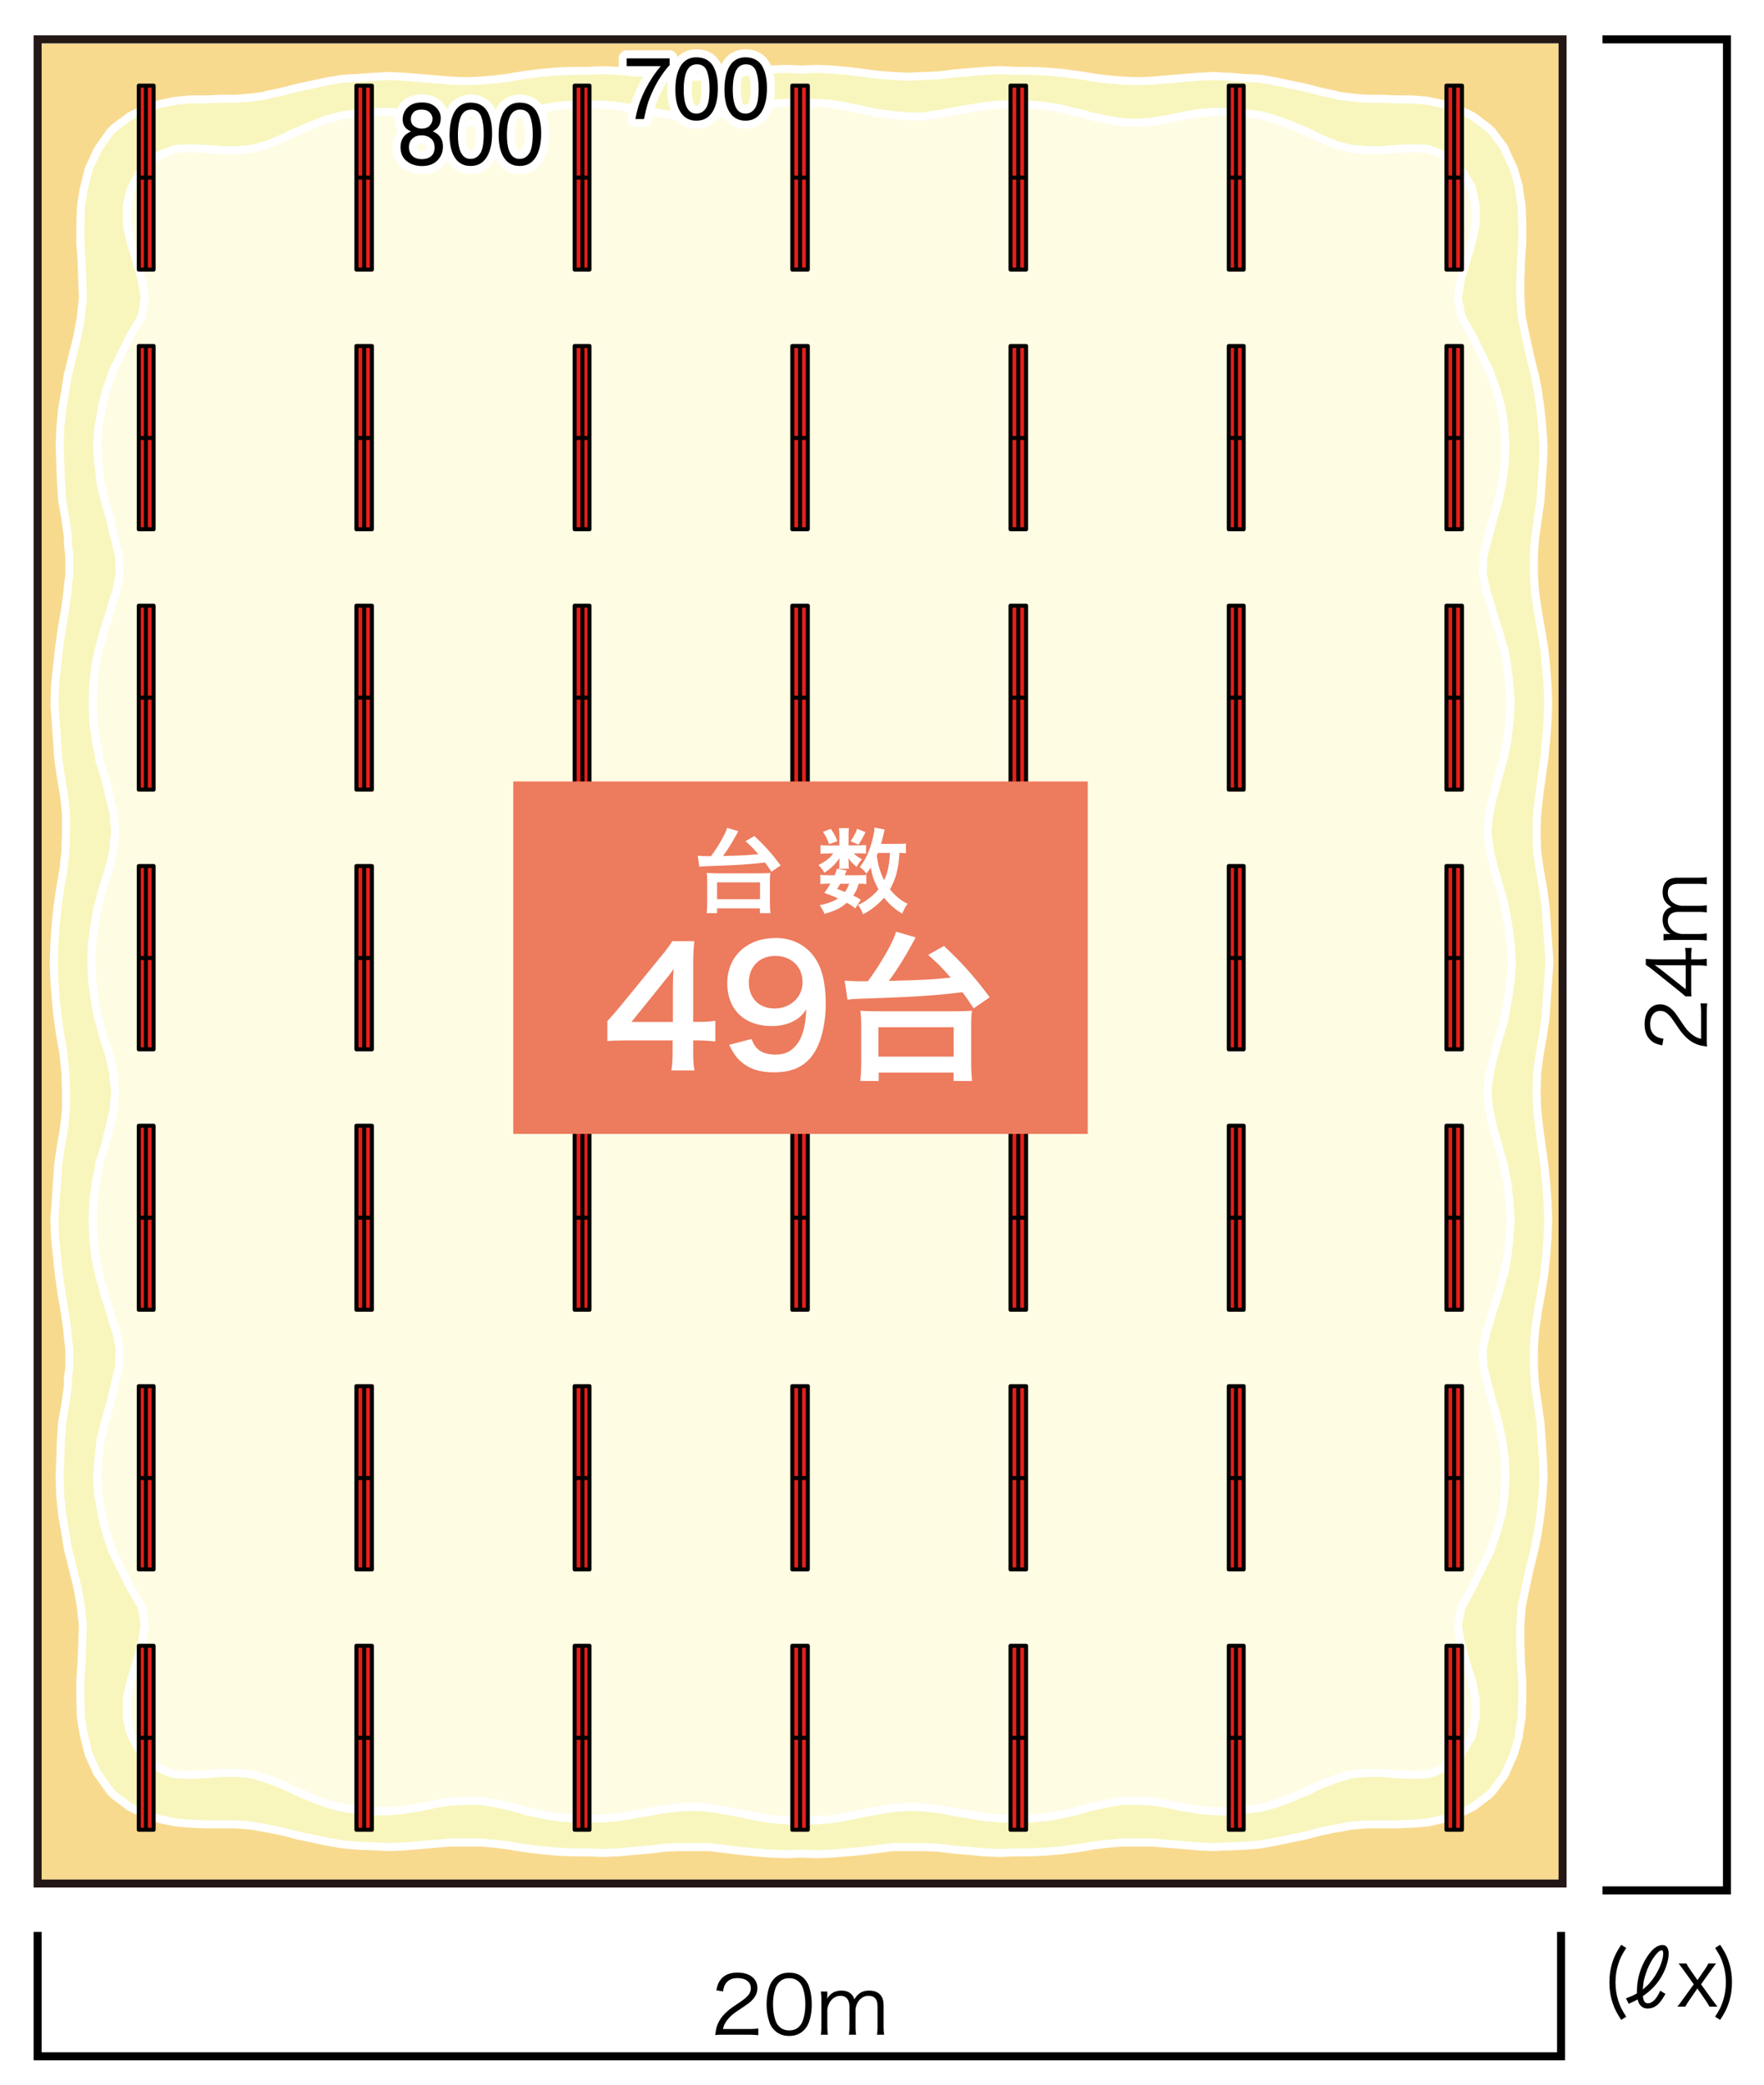 <svg xmlns="http://www.w3.org/2000/svg" viewBox="0 0 220 260"><defs><style>.d{stroke:#fff}.d,.f{stroke-linecap:round;stroke-linejoin:round}.d{stroke-width:2px}.d,.h{fill:#fff}.f,.i{stroke:#000}.f{fill:#e61f19;stroke-width:.5px}.i{fill:none}</style></defs><g style="isolation:isolate"><g id="a"><path d="M0 0h220v260H0z" class="h"/><path d="M4.69 4.94v229.97h190.48V4.94H4.69" style="stroke-linecap:round;stroke-linejoin:round;fill:#f8da8f;stroke:#fff"/><path d="m46.87 9.57 1.61-.09 1.94.09h.08l1.85.16 1.86.16 1.93.16 1.94.08 1.85-.08 1.94-.16 1.86-.24.32-.08 1.61-.25 1.94-.24 1.85-.16 1.94-.08h1.85l1.94-.09 1.93.09 1.86.16 1.93.16 1.94.24 1.85.08 1.94.09 1.85-.09 1.94-.16 1.93-.24 1.86-.24 1.93-.17 1.94-.08 1.85.08 1.94-.08 1.85.08 1.94.17 1.93.24 1.86.24 1.93.16 1.94.09 1.86-.09 1.93-.08 1.86-.24L120.9 9l1.94-.16 1.85-.09 1.94.09h1.85l1.94.08 1.93.16 1.86.24 1.61.25.32.08 1.94.24 1.85.16 1.94.08 1.85-.08 1.94-.16 1.93-.16 1.86-.16 1.93-.09 1.62.09h.32l1.85.16 1.94.08 1.86.32 1.93.41 1.94.4 1.85.49 1.94.41.16.08 1.77.24 1.86.16h1.93l1.86.08h1.93l1.94.17 1.85.4 1.94.65 1.21.57.64.33 1.94 1.45.48.49 1.45 1.95.16.4 1.05 2.27.65 2.28v.32l.32 2.03.08 2.27v2.27l-.16 2.35-.08 2.28v2.26l.16 2.36.48 2.27.49 2.27.56 2.35.08.25.41 2.02.32 2.28.24 2.35.16 2.27-.08 2.27-.16 2.35-.16 2.27-.32 2.28-.33 2.35-.08.89-.08 1.38v2.27l.08 1.38.08.97.33 2.27.4 2.28.4 2.35.24 2.27.17 2.27.08 2.35-.08 2.28-.17 2.27-.24 2.35-.32 2.27-.32 2.35-.24 2.27-.08 2.27.08 2.36.32 2.27.4 2.27.33 2.35.16 2.27.16 2.27.16 2.36-.16 2.27-.16 2.27-.16 2.35-.33 2.27-.4 2.27-.32 2.36-.08 2.27.08 2.27.24 2.35.32 2.27.32 2.27.24 2.36.17 2.27.08 2.27-.08 2.35-.17 2.27-.24 2.27-.4 2.35-.4 2.28-.33 2.27-.08.97-.08 1.38v2.27l.08 1.38.08.89.33 2.36.32 2.27.16 2.27.16 2.35.08 2.27-.16 2.35-.24 2.28-.32 2.27-.41 2.02-.08.33-.56 2.27-.49 2.27-.48 2.35-.16 2.27v2.28l.08 2.35.16 2.27v2.27l-.08 2.35-.32 1.95v.33l-.65 2.27-1.05 2.35-.16.32-1.45 1.95-.48.49-1.94 1.46-.64.32-1.21.57-1.94.65-1.85.41-1.94.16-1.93.08h-3.79l-1.86.16-1.77.33h-.16l-1.94.4-1.85.49-1.94.4-1.93.41-1.86.32-1.94.16-1.85.08H153l-1.62.09-1.93-.09-1.86-.16-1.93-.16-1.94-.16h-3.79l-1.85.16-1.94.24-.32.08-1.61.25-1.86.24-1.93.16-1.94.09h-1.85l-1.94.08-1.85-.08-1.94-.17-1.93-.16-1.86-.24-1.93-.08h-3.8l-1.93.24-1.86.24-1.93.17-1.94.16-1.85.08-1.94-.08-1.85.08-1.94-.08-1.93-.16-1.86-.17-1.93-.24-1.94-.24h-3.79l-1.85.08-1.94.24-1.93.16-1.86.17-1.93.08-1.94-.08h-1.85l-1.94-.09-1.85-.16-1.94-.24-1.61-.25-.32-.08-1.86-.24-1.94-.16h-3.79l-1.93.16-1.86.16-1.85.16h-.08l-1.94.09-1.61-.09h-.24l-1.94-.08-1.85-.16-1.94-.32-1.93-.41-1.86-.4-1.93-.49-1.94-.4h-.08l-1.77-.33-1.94-.16h-3.79l-1.94-.08-1.85-.16-1.93-.41-1.94-.65-1.21-.57-.64-.32-1.94-1.46-.48-.49-1.38-1.95-.24-.32-1.05-2.35-.56-2.27-.08-.33-.32-1.95-.08-2.35v-2.27l.16-2.27.08-2.35.08-2.28-.24-2.27-.41-2.35-.56-2.27-.57-2.27-.08-.33-.32-2.02-.4-2.27-.24-2.28-.08-2.35.08-2.27.08-2.35.16-2.27.4-2.27.32-2.36v-.89l.17-1.38v-2.27l-.17-1.38-.08-.97-.32-2.27-.4-2.28-.32-2.35-.25-2.27-.24-2.27-.08-2.35.16-2.27.16-2.27.16-2.36.33-2.27.4-2.27.24-2.35v-2.27l-.08-2.27-.24-2.36-.4-2.27-.33-2.27-.24-2.35-.16-2.27-.08-2.27.08-2.36.16-2.27.24-2.27.33-2.35.4-2.27.24-2.27.08-2.36v-2.27L8 99.28l-.4-2.35-.33-2.27-.16-2.35-.16-2.27-.16-2.28.08-2.35.24-2.27.25-2.27.32-2.35.4-2.28.32-2.27.08-.97.17-1.38v-2.27l-.17-1.38v-.89l-.32-2.35-.4-2.28-.16-2.27-.08-2.35-.08-2.27.08-2.27.24-2.35.4-2.28.32-2.02.08-.25.57-2.35.56-2.27.41-2.27.24-2.36-.08-2.26-.08-2.28-.16-2.35v-2.27l.08-2.27.32-2.03.08-.32.56-2.28 1.05-2.27.24-.4 1.38-1.95.48-.49 1.94-1.45.64-.33 1.21-.57 1.94-.65 1.93-.4 1.85-.17h1.94l1.94-.08h1.85l1.94-.16 1.77-.24.08-.08 1.94-.41 1.93-.49 1.86-.4 1.93-.41 1.94-.32 1.85-.08 1.94-.16h.24" style="fill:#f8f6bd;stroke-linecap:round;stroke-linejoin:round;stroke:#fff"/><path d="m44.05 14.19.64-.08 1.94-.16h1.85l1.94.16.32.08 1.61.24 1.86.41 1.93.32 1.94.17 1.85-.09 1.94-.32 1.86-.4 1.2-.33.73-.16 1.94-.49 1.85-.32 1.94-.17h3.79l1.93.17 1.86.32 1.93.32 1.7.33h.24l1.85.33h1.94l1.85-.17 1.21-.16.73-.08 1.93-.41 1.86-.4 1.93-.33 1.94-.16 1.85.08 1.94-.08 1.85.16 1.94.33 1.93.4 1.86.41.81.08 1.12.16 1.94.17h1.86l1.93-.33h.24l1.62-.33 1.93-.32 1.94-.32 1.85-.17h3.79l1.94.17 1.93.32 1.86.49.8.16 1.13.33 1.94.4 1.85.32 1.94.09 1.85-.17 1.94-.32 1.93-.41 1.54-.24.32-.08 1.93-.16h1.94l1.85.16.65.08 1.29.16 1.86.49 1.93.73 1.94.81.24.08 1.61.81 1.94.81 1.93.49 1.86.16h1.93l1.86-.16 1.93-.08 1.94.08.64.24 1.21.49 1.94 1.46.32.32 1.37 2.28.16.81.32 1.54v2.27l-.32 1.54-.16.73-.72 2.35-.65 2.28-.32 2.02-.08.24.08.33.4 2.03 1.29 2.27.16.32.97 1.95.97 1.95.16.4.81 2.27.64 2.28.32 2.02v.33l.16 2.27-.08 2.27-.08.57-.24 1.78-.48 2.27-.65 2.28-.56 2.11-.08.24-.57 2.27-.08 2.27.49 2.35.24.57.48 1.7.73 2.28.64 2.35.08.08.41 2.19.24 2.27.16 2.35-.16 2.28-.24 2.27-.41 2.02-.08.33-.64 2.27-.65 2.35-.48 2.27-.08.49-.16 1.78.16 1.14.16 1.22.56 2.27.65 2.27.56 1.86.08.49.41 2.27.32 2.27.16 2.36-.16 2.27-.32 2.27-.41 2.35-.08.41-.56 1.86-.65 2.27-.56 2.36-.16 1.13-.16 1.14.16 1.87.08.4.48 2.35.65 2.27.64 2.27.08.33.41 2.03.24 2.27.16 2.27-.16 2.35-.24 2.27-.41 2.19-.08.08-.64 2.35-.73 2.28-.48 1.7-.24.57-.49 2.35.08 2.27.57 2.27.08.33.56 2.03.65 2.27.48 2.27.24 1.78.08.57.08 2.27-.16 2.35v.25l-.32 2.03-.64 2.27-.81 2.35-.16.32-.97 1.95-.97 1.95-.16.32-1.29 2.35-.4 2.03-.08.24.08.25.32 2.03.65 2.35.72 2.27.16.73.32 1.54v2.35l-.32 1.46-.16.82-1.37 2.27-.32.32-1.94 1.46-1.21.57-.64.16-1.94.08-1.93-.08-1.86-.16h-1.93l-1.86.16-1.93.57-1.94.73-1.61.81-.24.08-1.94.81-1.93.73-1.86.49-1.29.16-.65.08-1.85.16h-1.94l-1.93-.16-.32-.08-1.54-.24-1.93-.41-1.94-.32-1.85-.08h-1.94l-1.85.32-1.94.41-1.13.32-.8.24-1.86.41-1.93.33-1.94.16h-3.79l-1.85-.16-1.94-.33-1.93-.32-1.62-.33h-.24l-1.93-.24-1.86-.08-1.94.16-1.12.16-.81.16-1.86.33-1.93.4-1.94.33-1.85.16h-3.79l-1.94-.16-1.93-.33-1.86-.4-1.93-.33-.73-.16-1.21-.16-1.85-.16-1.94.08-1.85.24h-.24l-1.7.33-1.93.32-1.86.33-1.93.16h-3.79l-1.94-.16-1.85-.33-1.94-.41-.73-.24-1.2-.32-1.86-.41-1.94-.32h-1.85l-1.94.08-1.93.32-1.86.41-1.61.24-.32.08-1.94.16h-1.85l-1.94-.16-.64-.08-1.21-.16-1.94-.49-1.93-.73-1.86-.81-.24-.08-1.69-.81-1.94-.73-1.85-.57-1.94-.16H27.6l-1.94.16-1.94.08-1.85-.08-.64-.16-1.29-.57-1.94-1.46-.32-.32-1.29-2.27-.24-.82-.33-1.46v-2.35l.33-1.54.16-.73.72-2.27.65-2.35.32-2.03.08-.25-.08-.24-.32-2.03-1.37-2.35-.16-.32-.97-1.95-.97-1.95-.16-.32-.81-2.35-.56-2.27-.33-2.03-.08-.25-.16-2.35.16-2.27.08-.57.17-1.78.56-2.27.65-2.27.48-2.03.08-.33.56-2.27.08-2.27-.48-2.35-.24-.57-.48-1.7-.73-2.28-.65-2.35v-.08l-.48-2.19-.24-2.27-.08-2.35.08-2.27.32-2.27.4-2.03v-.33l.73-2.27.56-2.27.57-2.35v-.4l.16-1.87-.16-1.14-.08-1.13-.57-2.36-.72-2.27-.49-1.86-.16-.41-.4-2.35-.32-2.27-.08-2.27.08-2.36.32-2.27.4-2.27.16-.49.49-1.86.72-2.27.57-2.27.08-1.22.16-1.14-.16-1.78v-.49l-.57-2.27-.56-2.35-.73-2.27v-.33l-.4-2.02-.32-2.27-.08-2.28.08-2.35.24-2.27.48-2.19v-.08l.65-2.35.73-2.28.48-1.7.24-.57.48-2.35-.08-2.27-.56-2.27-.08-.24-.48-2.11-.65-2.28-.56-2.27-.17-1.78-.08-.57-.16-2.27.16-2.27.08-.33.33-2.02.56-2.28.81-2.27.16-.4.97-1.95.97-1.95.16-.32 1.37-2.27.32-2.03.08-.33-.08-.24-.32-2.02-.65-2.28-.72-2.35-.16-.73-.33-1.54v-2.27l.33-1.54.24-.81 1.29-2.28.32-.32 1.94-1.46 1.29-.49.64-.24 1.85-.08 1.94.08 1.94.16h1.85l1.94-.16 1.85-.49 1.94-.81 1.69-.81.24-.08 1.86-.81 1.93-.73 1.94-.49 1.21-.16" style="stroke:#fff;fill:#fffce4;stroke-miterlimit:10"/><path d="M17.31 10.68v22.94h1.85V10.68h-1.85M17.31 22.15h1.85M18.19 10.68v22.94M44.45 10.68v22.94h1.93V10.68h-1.93M44.45 22.15h1.93M45.42 10.68v22.94M71.67 10.68v22.94h1.85V10.68h-1.85M71.67 22.15h1.85M72.64 10.68v22.94M98.81 10.68v22.94h1.94V10.68h-1.94M98.81 22.15h1.94M99.78 10.68v22.94M126.03 10.68v22.94h1.94V10.68h-1.94M126.03 22.15h1.94M127 10.68v22.94M153.25 10.68v22.94h1.86V10.68h-1.86M153.25 22.15h1.86M154.14 10.68v22.94M180.39 10.68v22.94h1.94V10.68h-1.94M180.39 22.15h1.94M181.36 10.68v22.94M17.31 43.15v22.86h1.85V43.15h-1.85M17.31 54.62h1.85M18.19 43.15v22.86M44.45 43.15v22.86h1.93V43.15h-1.93M44.45 54.62h1.93M45.42 43.15v22.86M71.67 43.15v22.86h1.85V43.15h-1.85M71.67 54.62h1.85M72.64 43.15v22.86M98.81 43.15v22.86h1.94V43.15h-1.94M98.81 54.62h1.94M99.78 43.15v22.86M126.03 43.15v22.86h1.94V43.15h-1.94M126.03 54.62h1.94M127 43.15v22.86M153.25 43.15v22.86h1.86V43.15h-1.86M153.25 54.62h1.86M154.14 43.15v22.86M180.39 43.15v22.86h1.94V43.15h-1.94M180.39 54.62h1.94M181.36 43.15v22.86M17.31 75.54v22.94h1.85V75.54h-1.85M17.31 87.01h1.85M18.19 75.54v22.94M44.45 75.54v22.94h1.93V75.54h-1.93M44.45 87.01h1.93M45.42 75.54v22.94M71.67 75.54v22.94h1.85V75.54h-1.85M71.67 87.01h1.85M72.64 75.54v22.94M98.81 75.54v22.94h1.94V75.54h-1.94M98.81 87.01h1.94M99.78 75.54v22.94M126.03 75.54v22.94h1.94V75.54h-1.94M126.03 87.01h1.94M127 75.54v22.94M153.25 75.54v22.94h1.86V75.54h-1.86M153.25 87.01h1.86M154.14 75.54v22.94M180.39 75.54v22.94h1.94V75.54h-1.94M180.39 87.01h1.94M181.36 75.54v22.94M17.31 108.01v22.86h1.85v-22.86h-1.85M17.31 119.48h1.85M18.19 108.01v22.86M44.45 108.01v22.86h1.93v-22.86h-1.93M44.45 119.48h1.93M45.42 108.01v22.86M71.67 108.01v22.86h1.85v-22.86h-1.85M71.67 119.48h1.85M72.64 108.01v22.86M98.81 108.01v22.86h1.94v-22.86h-1.94M98.81 119.48h1.94M99.78 108.01v22.86M126.03 108.01v22.86h1.94v-22.86h-1.94M126.03 119.48h1.94M127 108.01v22.86M153.25 108.01v22.86h1.86v-22.86h-1.86M153.25 119.48h1.86M154.14 108.01v22.86M180.39 108.01v22.86h1.94v-22.86h-1.94M180.39 119.48h1.94M181.36 108.01v22.86M17.31 140.4v22.95h1.85V140.4h-1.85M17.31 151.87h1.85M18.19 140.4v22.95M44.45 140.4v22.95h1.93V140.4h-1.93M44.45 151.87h1.93M45.42 140.4v22.95M71.67 140.4v22.95h1.85V140.4h-1.85M71.67 151.87h1.85M72.64 140.4v22.95M98.81 140.4v22.95h1.94V140.4h-1.94M98.81 151.87h1.94M99.78 140.4v22.95M126.03 140.4v22.95h1.94V140.4h-1.94M126.03 151.87h1.94M127 140.4v22.95M153.25 140.4v22.95h1.86V140.4h-1.86M153.25 151.87h1.86M154.14 140.4v22.95M180.39 140.4v22.95h1.94V140.4h-1.94M180.39 151.87h1.94M181.36 140.4v22.95M17.31 172.88v22.86h1.85v-22.86h-1.85M17.31 184.34h1.85M18.19 172.88v22.86M44.45 172.88v22.86h1.93v-22.86h-1.93M44.45 184.34h1.93M45.42 172.88v22.86M71.67 172.88v22.86h1.85v-22.86h-1.85M71.67 184.34h1.85M72.64 172.88v22.86M98.81 172.88v22.86h1.94v-22.86h-1.94M98.81 184.34h1.94M99.78 172.88v22.86M126.03 172.88v22.86h1.94v-22.86h-1.94M126.03 184.34h1.94M127 172.88v22.86M153.25 172.88v22.86h1.86v-22.86h-1.86M153.25 184.34h1.86M154.14 172.88v22.86M180.39 172.88v22.86h1.94v-22.86h-1.94M180.39 184.34h1.94M181.36 172.88v22.86M17.31 205.26v22.95h1.85v-22.95h-1.85M17.31 216.74h1.85M18.19 205.26v22.95M44.45 205.26v22.95h1.93v-22.95h-1.93M44.45 216.74h1.93M45.42 205.26v22.95M71.67 205.26v22.95h1.85v-22.95h-1.85M71.67 216.74h1.85M72.64 205.26v22.95M98.81 205.26v22.95h1.94v-22.95h-1.94M98.81 216.74h1.94M99.78 205.26v22.95M126.03 205.26v22.95h1.94v-22.95h-1.94M126.03 216.74h1.94M127 205.26v22.95M153.25 205.26v22.95h1.86v-22.95h-1.86M153.25 216.74h1.86M154.14 205.26v22.95M180.39 205.26v22.95h1.94v-22.95h-1.94M180.39 216.74h1.94M181.36 205.26v22.95" class="f"/><path d="M50.64 16c-.28-.29-.42-.66-.42-1.12 0-.57.21-1.07.62-1.48.42-.41 1-.62 1.77-.62s1.31.19 1.73.58c.42.39.63.84.63 1.36 0 .48-.12.87-.36 1.17-.14.17-.35.33-.63.49.32.15.57.31.75.5.34.36.51.82.51 1.4 0 .68-.23 1.25-.68 1.72-.45.47-1.1.71-1.93.71-.75 0-1.38-.2-1.9-.61s-.78-1-.78-1.77c0-.45.11-.85.33-1.18.22-.33.55-.58.99-.76-.27-.11-.48-.25-.63-.4Zm3.12 3.48c.3-.24.44-.6.44-1.08s-.15-.88-.46-1.13-.69-.39-1.17-.39-.84.13-1.13.4c-.29.26-.44.63-.44 1.09 0 .4.13.75.4 1.04.27.29.68.44 1.24.44.45 0 .82-.12 1.11-.36Zm-.18-3.81c.24-.24.36-.52.36-.85 0-.29-.11-.55-.34-.79-.23-.24-.58-.36-1.04-.36s-.8.12-1.01.36c-.21.24-.31.52-.31.85 0 .36.13.65.4.85s.58.31.95.31c.42 0 .76-.12 1-.36ZM60.85 14.04c.34.63.52 1.5.52 2.6 0 1.05-.16 1.91-.47 2.59-.45.98-1.19 1.47-2.21 1.47-.92 0-1.61-.4-2.06-1.2-.38-.67-.56-1.57-.56-2.7 0-.87.11-1.62.34-2.25.42-1.17 1.19-1.75 2.29-1.75 1 0 1.72.41 2.16 1.23Zm-.97 5.12c.3-.44.45-1.27.45-2.48 0-.87-.11-1.59-.32-2.16-.22-.56-.63-.85-1.25-.85-.57 0-.99.27-1.25.8-.26.54-.4 1.32-.4 2.37 0 .78.08 1.41.25 1.89.26.73.7 1.09 1.32 1.09.5 0 .9-.22 1.2-.67ZM66.97 14.04c.34.63.52 1.5.52 2.6 0 1.05-.16 1.91-.47 2.59-.45.98-1.19 1.47-2.21 1.47-.92 0-1.61-.4-2.06-1.2-.38-.67-.56-1.57-.56-2.7 0-.87.11-1.62.34-2.25.42-1.17 1.19-1.75 2.29-1.75 1 0 1.72.41 2.16 1.23Zm-.98 5.12c.3-.44.45-1.27.45-2.48 0-.87-.11-1.59-.32-2.16-.22-.56-.63-.85-1.25-.85-.57 0-.99.27-1.25.8-.26.54-.4 1.32-.4 2.37 0 .78.08 1.41.25 1.89.26.73.7 1.09 1.32 1.09.5 0 .9-.22 1.2-.67ZM83.51 7.29v.84c-.25.24-.58.66-.99 1.25-.41.59-.77 1.24-1.09 1.92-.31.67-.55 1.28-.71 1.83-.1.35-.24.93-.4 1.71h-1.07c.24-1.47.78-2.93 1.61-4.38.49-.85 1.01-1.59 1.55-2.21h-4.25v-.97h5.35ZM89.01 8.39c.34.63.52 1.5.52 2.6 0 1.05-.16 1.91-.47 2.59-.45.98-1.19 1.47-2.21 1.47-.92 0-1.61-.4-2.06-1.2-.38-.67-.56-1.57-.56-2.7 0-.87.11-1.62.34-2.25.42-1.17 1.19-1.75 2.29-1.75 1 0 1.72.41 2.16 1.23Zm-.97 5.12c.3-.44.45-1.27.45-2.48 0-.87-.11-1.59-.32-2.16-.22-.56-.63-.85-1.25-.85-.57 0-.99.27-1.25.8-.26.54-.4 1.32-.4 2.37 0 .78.08 1.41.25 1.89.26.73.7 1.09 1.32 1.09.5 0 .9-.22 1.2-.67ZM95.13 8.39c.34.63.52 1.5.52 2.6 0 1.05-.16 1.91-.47 2.59-.45.98-1.19 1.47-2.21 1.47-.92 0-1.61-.4-2.06-1.2-.38-.67-.56-1.57-.56-2.7 0-.87.11-1.62.34-2.25.42-1.17 1.19-1.75 2.29-1.75 1 0 1.72.41 2.16 1.23Zm-.97 5.12c.3-.44.45-1.27.45-2.48 0-.87-.11-1.59-.32-2.16-.22-.56-.63-.85-1.25-.85-.57 0-.99.27-1.25.8-.26.54-.4 1.32-.4 2.37 0 .78.08 1.41.25 1.89.26.73.7 1.09 1.32 1.09.5 0 .9-.22 1.2-.67Z" class="d"/><path d="M50.64 16c-.28-.29-.42-.66-.42-1.12 0-.57.21-1.07.62-1.48.42-.41 1-.62 1.77-.62s1.31.19 1.73.58c.42.39.63.84.63 1.36 0 .48-.12.87-.36 1.17-.14.17-.35.33-.63.49.32.15.57.31.75.5.34.36.51.82.51 1.4 0 .68-.23 1.25-.68 1.72-.45.47-1.1.71-1.93.71-.75 0-1.38-.2-1.9-.61s-.78-1-.78-1.77c0-.45.11-.85.33-1.18.22-.33.55-.58.99-.76-.27-.11-.48-.25-.63-.4Zm3.12 3.48c.3-.24.44-.6.44-1.08s-.15-.88-.46-1.13-.69-.39-1.17-.39-.84.13-1.13.4c-.29.26-.44.63-.44 1.09 0 .4.13.75.4 1.04.27.29.68.44 1.24.44.45 0 .82-.12 1.11-.36Zm-.18-3.81c.24-.24.36-.52.36-.85 0-.29-.11-.55-.34-.79-.23-.24-.58-.36-1.04-.36s-.8.12-1.01.36c-.21.24-.31.52-.31.85 0 .36.13.65.4.85s.58.31.95.31c.42 0 .76-.12 1-.36ZM60.85 14.04c.34.63.52 1.5.52 2.6 0 1.05-.16 1.91-.47 2.59-.45.98-1.19 1.47-2.21 1.47-.92 0-1.61-.4-2.06-1.2-.38-.67-.56-1.57-.56-2.7 0-.87.11-1.62.34-2.25.42-1.17 1.19-1.75 2.29-1.75 1 0 1.72.41 2.16 1.23Zm-.97 5.12c.3-.44.45-1.27.45-2.48 0-.87-.11-1.59-.32-2.16-.22-.56-.63-.85-1.25-.85-.57 0-.99.27-1.25.8-.26.54-.4 1.32-.4 2.37 0 .78.08 1.41.25 1.89.26.73.7 1.09 1.32 1.09.5 0 .9-.22 1.2-.67ZM66.97 14.04c.34.63.52 1.5.52 2.6 0 1.05-.16 1.91-.47 2.59-.45.98-1.19 1.47-2.21 1.47-.92 0-1.61-.4-2.06-1.2-.38-.67-.56-1.57-.56-2.7 0-.87.11-1.62.34-2.25.42-1.17 1.19-1.75 2.29-1.75 1 0 1.72.41 2.16 1.23Zm-.98 5.12c.3-.44.45-1.27.45-2.48 0-.87-.11-1.59-.32-2.16-.22-.56-.63-.85-1.25-.85-.57 0-.99.27-1.25.8-.26.54-.4 1.32-.4 2.37 0 .78.08 1.41.25 1.89.26.73.7 1.09 1.32 1.09.5 0 .9-.22 1.2-.67ZM83.51 7.29v.84c-.25.24-.58.66-.99 1.25-.41.59-.77 1.24-1.09 1.92-.31.67-.55 1.28-.71 1.83-.1.35-.24.93-.4 1.71h-1.07c.24-1.47.78-2.93 1.61-4.38.49-.85 1.01-1.59 1.55-2.21h-4.25v-.97h5.35ZM89.01 8.39c.34.63.52 1.5.52 2.6 0 1.05-.16 1.91-.47 2.59-.45.98-1.19 1.47-2.21 1.47-.92 0-1.61-.4-2.06-1.2-.38-.67-.56-1.57-.56-2.7 0-.87.11-1.62.34-2.25.42-1.17 1.19-1.75 2.29-1.75 1 0 1.72.41 2.16 1.23Zm-.97 5.12c.3-.44.45-1.27.45-2.48 0-.87-.11-1.59-.32-2.16-.22-.56-.63-.85-1.25-.85-.57 0-.99.27-1.25.8-.26.54-.4 1.32-.4 2.37 0 .78.08 1.41.25 1.89.26.73.7 1.09 1.32 1.09.5 0 .9-.22 1.2-.67ZM95.13 8.39c.34.63.52 1.5.52 2.6 0 1.05-.16 1.91-.47 2.59-.45.98-1.19 1.47-2.21 1.47-.92 0-1.61-.4-2.06-1.2-.38-.67-.56-1.57-.56-2.7 0-.87.11-1.62.34-2.25.42-1.17 1.19-1.75 2.29-1.75 1 0 1.72.41 2.16 1.23Zm-.97 5.12c.3-.44.45-1.27.45-2.48 0-.87-.11-1.59-.32-2.16-.22-.56-.63-.85-1.25-.85-.57 0-.99.27-1.25.8-.26.54-.4 1.32-.4 2.37 0 .78.08 1.41.25 1.89.26.73.7 1.09 1.32 1.09.5 0 .9-.22 1.2-.67Z"/><path d="M64.01 97.46h71.65v43.96H64.01z" style="fill:#ed7b5d;mix-blend-mode:multiply"/><path d="M87.02 106.73c.23.02.68.05 1.15.05h.51c.63-.83 1.31-1.96 1.71-2.79.2-.41.22-.49.29-.74l1.4.41-.24.44c-.54 1.01-1.08 1.85-1.67 2.66 2.52-.07 3.01-.09 4.4-.23-.59-.68-.88-.98-1.6-1.62l1.12-.64c1.37 1.3 2.1 2.11 3.27 3.66l-1.15.79c-.38-.58-.51-.76-.8-1.15-1.99.24-3.49.34-7.52.47-.27.01-.42.02-.67.06l-.21-1.37Zm1.11 7.16c.05-.44.07-.8.07-1.32v-2.62c0-.43-.02-.75-.06-1.08q.24.03 1.2.05h5.52q.96-.01 1.22-.05c-.05.34-.06.6-.06 1.08v2.62c0 .54.02.92.07 1.32h-1.32v-.6h-5.34v.6h-1.31Zm1.3-1.74h5.36v-2.1h-5.36v2.1ZM107.27 105.42c.35 0 .6-.01.74-.03v1.07c-.17-.02-.38-.03-.74-.03h-.78c.21.25.45.43 1.02.74-.31.34-.36.41-.67.95-.58-.49-.74-.66-1.03-1.1.02.24.03.38.03.48v.42c0 .15.01.29.05.43h-1.24c.02-.13.03-.25.03-.38v-.44c0-.1.01-.29.03-.5-.63.85-1 1.2-1.89 1.82-.25-.43-.38-.59-.75-.96.93-.48 1.47-.89 1.85-1.45h-.63c-.42 0-.71.01-.96.06v-1.11c.27.05.53.06.97.06h1.38v-1.37c0-.36-.01-.56-.06-.79h1.26c-.03.22-.05.42-.05.76v1.39h1.41Zm-.59 7.88c-.43-.34-.59-.44-1.08-.71-.73.66-1.41 1-2.77 1.38-.17-.41-.35-.72-.6-1.07 1.04-.22 1.66-.45 2.29-.86-.58-.25-.89-.38-1.71-.68.37-.51.48-.66.75-1.15h-.34c-.42 0-.65.01-.91.06v-1.17c.25.05.49.06.91.06h.87c.12-.27.16-.41.3-.82l1.2.23c-.1.29-.15.37-.24.59h1.83c.41 0 .64-.01.86-.06v1.17c-.24-.05-.44-.06-.94-.06-.23.73-.34.97-.69 1.48.46.22.54.27.94.52l-.67 1.08Zm-3.06-9.92c.44.64.58.92.81 1.53l-1.02.38c-.23-.65-.42-1.01-.78-1.54l.98-.37Zm1.18 6.84c-.16.28-.2.34-.41.65.49.17.64.23.98.38.24-.32.41-.62.52-1.03h-1.1Zm3.14-6.43c-.44.89-.52 1.03-.88 1.56l-.98-.44c.37-.51.63-.98.82-1.55l1.04.43Zm5.04 2.63c-.23-.03-.36-.03-.81-.05-.09 1.92-.45 3.28-1.18 4.54.63.8 1.3 1.35 2.2 1.81-.27.36-.46.72-.67 1.23-.87-.51-1.66-1.2-2.26-1.99-.74.85-1.62 1.55-2.63 2.07-.23-.6-.34-.79-.62-1.16.5-.24.65-.32.91-.5.67-.44 1.19-.9 1.64-1.45-.54-.98-.76-1.62-.97-2.72-.21.32-.29.44-.53.76-.25-.34-.51-.59-.83-.83.72-.9 1.2-1.93 1.56-3.34.15-.54.27-1.24.28-1.58l1.27.25c-.05.14-.07.24-.16.64-.07.3-.17.69-.3 1.15h2.01c.56 0 .81-.01 1.09-.06v1.22Zm-3.49-.05q-.09.21-.15.36c.19 1.24.43 2.06.93 3.05.45-.97.66-1.96.72-3.4h-1.49ZM89.21 129.9c-.75-.1-1.18-.12-2.03-.14h-.73v1.44c0 1.03.04 1.56.16 2.31h-2.88c.12-.71.16-1.34.16-2.35v-1.4h-5.61c-1.2 0-1.84.02-2.53.08v-2.49c.69-.75.91-1.01 1.62-1.86l4.8-5.88c.89-1.07 1.22-1.5 1.68-2.23h2.74c-.12 1.18-.14 1.88-.14 3.42v6.65h.71c.81 0 1.3-.04 2.05-.14v2.59Zm-5.29-6.63c0-.95.02-1.6.1-2.43-.41.59-.65.91-1.38 1.8l-3.89 4.82h5.17v-4.19ZM93.73 129.59c.24.59.39.85.63 1.11.51.55 1.3.83 2.33.83.97 0 1.72-.26 2.29-.83 1.01-.97 1.48-2.43 1.58-4.82-.38.57-.61.81-1.07 1.16-.91.63-1.95.93-3.28.93-3.36 0-5.51-2.07-5.51-5.33 0-2.07.91-3.75 2.57-4.76.93-.59 2.15-.89 3.55-.89 2.59 0 4.72 1.52 5.57 3.99.39 1.09.59 2.53.59 4.19 0 3.06-.81 5.73-2.15 7.03-1.07 1.07-2.39 1.54-4.32 1.54-1.7 0-2.9-.37-3.91-1.18-.69-.55-1.07-1.07-1.66-2.25l2.8-.73Zm6.36-7.11c0-1.9-1.4-3.26-3.4-3.26s-3.3 1.38-3.3 3.32 1.26 3.24 3.22 3.24 3.49-1.42 3.49-3.3ZM105.34 122.3c.41.04 1.2.08 2.01.08h.89c1.09-1.46 2.29-3.42 3-4.88.34-.71.38-.85.51-1.3l2.45.71-.42.77c-.95 1.76-1.88 3.24-2.92 4.66 4.42-.12 5.27-.16 7.7-.41-1.03-1.2-1.54-1.72-2.8-2.84l1.97-1.11c2.39 2.27 3.67 3.69 5.71 6.4l-2.01 1.38c-.67-1.01-.89-1.34-1.4-2.01-3.49.43-6.1.59-13.15.83-.47.02-.73.04-1.18.1l-.36-2.39Zm1.95 12.52c.08-.77.12-1.4.12-2.31v-4.58c0-.75-.04-1.32-.1-1.88q.43.06 2.11.08h9.67q1.68-.02 2.13-.08c-.08.59-.1 1.05-.1 1.88v4.58c0 .95.04 1.6.12 2.31h-2.31v-1.05h-9.34v1.05h-2.29Zm2.27-3.04h9.38v-3.67h-9.38v3.67Z" class="h"/><path d="M202.19 251.92c-.58-.89-.82-1.37-1.06-2.09-.27-.81-.41-1.67-.41-2.6s.14-1.79.41-2.6c.24-.71.48-1.19 1.06-2.08l.63.4c-.56.86-.78 1.31-1 2.02-.23.72-.34 1.47-.34 2.26s.11 1.55.34 2.27c.22.71.44 1.16 1 2.02l-.63.4Z"/><path d="M207.71 248.68c-.54.94-.87 1.33-1.34 1.6-.27.15-.55.22-.91.22s-.67-.14-.89-.41c-.15-.17-.22-.34-.33-.72-.41.22-.66.34-1.11.54l-.35-.68c.59-.21.87-.33 1.36-.61.02-1.28.15-2.02.5-3.01.32-.89.87-1.81 1.41-2.37.42-.43.87-.66 1.3-.66.48 0 .76.39.76 1.07 0 .9-.39 2.06-1.02 3.07-.56.89-1.18 1.52-2.2 2.24.09.66.26.89.64.89.26 0 .52-.13.77-.38.29-.29.46-.55.76-1.19l.65.4Zm-1.25-2.33c.57-.93.97-2.02.97-2.68 0-.3-.06-.44-.2-.44-.3 0-.88.65-1.35 1.49-.31.57-.55 1.15-.73 1.79-.16.56-.17.58-.27 1.62.66-.53 1.14-1.07 1.58-1.78ZM213.2 250.27c-.14-.26-.24-.42-.45-.74l-1.06-1.53-1.11 1.62c-.16.22-.24.37-.39.65h-.99c.16-.2.43-.55.65-.87l1.39-1.92-1.29-1.8c-.06-.09-.14-.19-.6-.8h.98c.1.23.2.4.39.67l.98 1.41.97-1.41c.17-.25.3-.47.39-.67h.96c-.23.32-.44.59-.61.83l-1.26 1.77 1.32 1.84q.1.13.72.95h-.99Z"/><path d="M214.53 242.55c.58.89.82 1.37 1.06 2.08.28.81.41 1.67.41 2.6s-.13 1.79-.41 2.6c-.24.72-.48 1.2-1.06 2.09l-.63-.4c.56-.86.78-1.31 1-2.02.23-.72.34-1.47.34-2.27s-.11-1.54-.34-2.26c-.22-.71-.44-1.16-1-2.02l.63-.4ZM90.3 253.77c-.63 0-.78 0-1.1.05.11-.79.14-.94.29-1.32.25-.63.67-1.18 1.3-1.72.35-.3.37-.31 1.53-1.1.99-.67 1.32-1.11 1.32-1.72 0-.76-.64-1.25-1.66-1.25-.66 0-1.15.22-1.45.65-.19.27-.28.51-.35 1.01l-.84-.14c.15-.72.3-1.07.63-1.44.45-.51 1.13-.77 2.01-.77 1.51 0 2.48.76 2.48 1.94 0 .51-.2.99-.59 1.42-.3.34-.56.53-1.7 1.29-.79.53-1.11.81-1.44 1.23-.31.41-.45.68-.57 1.16h3.19c.5 0 .84-.02 1.22-.07v.84c-.4-.04-.73-.06-1.23-.06H90.3ZM96.59 253.21c-.27-.27-.48-.58-.6-.92a6.91 6.91 0 0 1-.38-2.31c0-1.06.23-2.14.58-2.72.48-.81 1.25-1.23 2.24-1.23.74 0 1.38.24 1.83.71.28.28.48.59.6.92.25.69.38 1.49.38 2.32 0 1.21-.26 2.28-.7 2.89-.5.7-1.2 1.05-2.12 1.05-.74 0-1.36-.24-1.83-.71Zm.58-5.98c-.21.23-.37.48-.45.73-.21.61-.31 1.29-.31 2.02 0 .93.2 1.91.47 2.38.35.58.87.87 1.55.87.5 0 .93-.16 1.23-.47.22-.23.38-.49.47-.78.21-.62.31-1.28.31-2.02 0-.87-.19-1.86-.45-2.33-.33-.6-.87-.91-1.57-.91-.52 0-.93.17-1.25.51ZM102.37 253.77c.05-.36.07-.66.07-1.13v-3.13c0-.5-.02-.77-.07-1.13h.81v.55s0 .17-.02.36c.09-.17.18-.29.38-.5.34-.34.83-.52 1.41-.52s.99.17 1.29.51c.15.16.21.28.31.58.47-.77 1.01-1.09 1.85-1.09.66 0 1.16.21 1.46.61.24.32.34.71.34 1.3v2.47c0 .5.02.77.07 1.12h-.9c.06-.37.07-.6.07-1.13v-2.36c0-.95-.35-1.36-1.15-1.36-.5 0-.97.27-1.26.73-.19.29-.33.73-.33 1.03v1.97c0 .5.02.78.07 1.12h-.9c.05-.36.07-.62.07-1.13v-2.36c0-.88-.4-1.36-1.12-1.36-.52 0-1 .28-1.31.76-.18.27-.33.74-.33 1v1.96c0 .46.02.73.07 1.13h-.88ZM212.86 129.42c0 .63 0 .78.05 1.1-.79-.11-.94-.14-1.32-.29-.63-.25-1.18-.67-1.72-1.3-.3-.35-.31-.37-1.1-1.53-.67-.99-1.11-1.32-1.72-1.32-.76 0-1.25.64-1.25 1.66 0 .66.22 1.15.65 1.45.27.19.51.28 1.01.35l-.14.84c-.72-.15-1.07-.3-1.44-.63-.51-.45-.77-1.13-.77-2.01 0-1.51.76-2.48 1.94-2.48.51 0 .99.2 1.42.59.34.3.53.56 1.29 1.7.53.79.81 1.11 1.23 1.44.41.31.68.45 1.16.57v-3.19c0-.5-.02-.84-.07-1.22h.84c-.04.4-.06.73-.06 1.23v3.04ZM210.21 124.27c-.24-.21-.52-.44-.77-.65l-3.16-2.53c-.42-.34-.67-.52-1.02-.75v-.75c.59.05.9.06 1.69.06h3.28v-.38c0-.42-.02-.68-.07-1.04h.83c-.05.37-.07.62-.07 1.05v.37h.86c.48 0 .71-.02 1.08-.08v.91c-.35-.06-.63-.08-1.08-.08h-.86v2.68c0 .56 0 .86.04 1.19h-.75Zm-2.51-3.88c-.53 0-.85 0-1.36-.06.3.21.63.46 1 .75l2.9 2.3v-2.99h-2.54ZM212.86 117.3c-.36-.05-.66-.07-1.13-.07h-3.13c-.5 0-.77.02-1.13.07v-.81h.55s.17 0 .36.02c-.17-.09-.29-.18-.5-.38-.34-.34-.52-.83-.52-1.41s.17-.99.51-1.29c.16-.15.28-.21.58-.31-.77-.47-1.09-1.01-1.09-1.85 0-.66.21-1.16.61-1.46.32-.24.71-.34 1.3-.34h2.47c.5 0 .77-.02 1.12-.07v.9c-.37-.06-.6-.07-1.13-.07h-2.36c-.95 0-1.36.35-1.36 1.15 0 .5.27.97.73 1.26.29.19.73.33 1.03.33h1.97c.5 0 .78-.02 1.12-.07v.9c-.36-.05-.62-.07-1.13-.07h-2.36c-.88 0-1.36.4-1.36 1.12 0 .52.28 1 .76 1.31.27.18.74.33 1 .33h1.96c.46 0 .73-.02 1.13-.07v.88Z"/><path d="M4.69 4.91h190.19v230H4.69z" style="stroke:#231815;fill:none"/><path d="M4.69 240.95v15.51h190v-15.51M199.86 235.77h15.52V4.91h-15.52" class="i"/></g></g></svg>